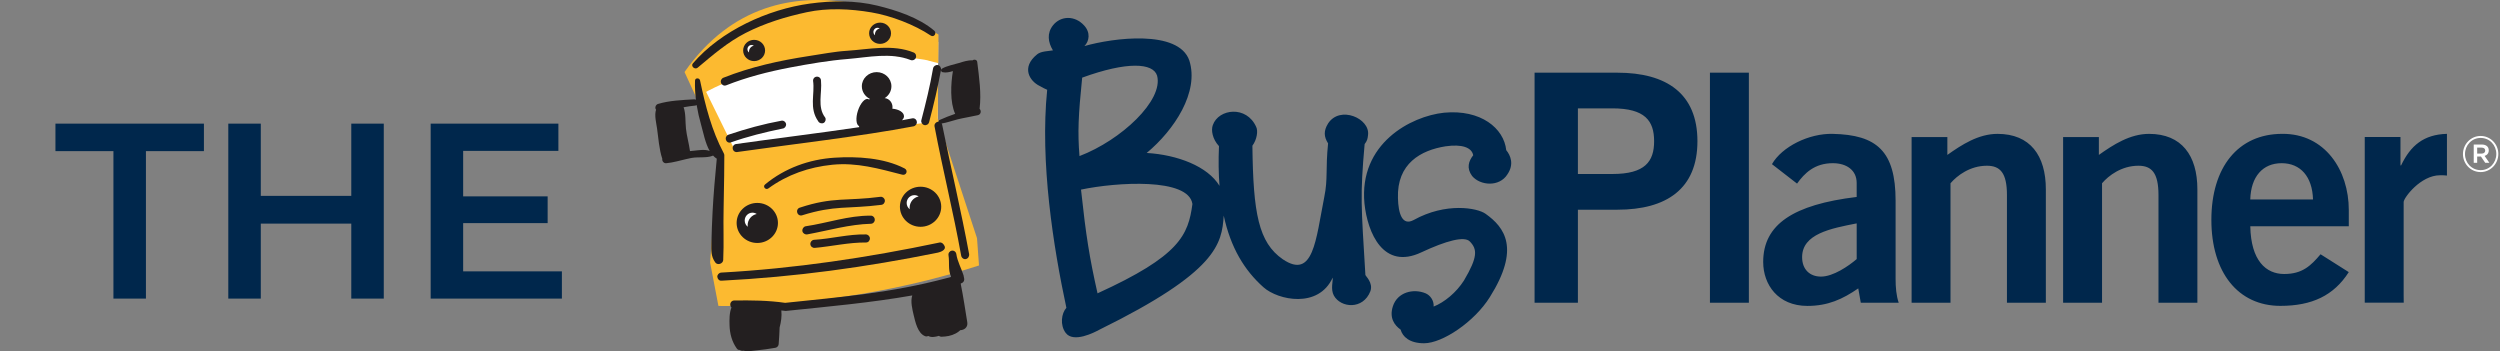 <svg xmlns="http://www.w3.org/2000/svg" width="377" height="53" viewBox="0 0 377 53" fill="none"><rect x="0" y="0" width="377" height="53" fill="#808080" stroke="none"/><path d="M205.781 21.743C206.186 21.21 206.244 20.916 206.302 20.329C206.595 17.858 202.071 15.861 200.274 18.621C199.58 19.738 199.638 20.619 200.274 21.621C199.869 25.62 200.274 26.916 199.695 29.743C198.423 36.154 198.072 42.216 193.44 39.095C189.787 36.565 188.977 32.152 188.862 21.974C189.556 21.034 189.729 19.738 189.44 19.154C187.99 15.861 183.759 16.389 182.895 18.86C182.602 19.624 182.837 20.979 183.821 22.036C183.728 24.21 183.759 26.199 183.902 28.028C182.128 25.087 177.577 23.344 172.922 23.066C177.091 19.593 180.859 13.891 179.351 9.125C177.727 4.418 167.827 5.71 163.534 6.947C164.286 6.184 164.464 4.887 163.476 3.83C162.084 2.303 159.944 2.358 158.783 3.83C157.857 5.009 158.031 6.36 158.783 7.597C158.089 7.715 156.989 7.715 156.411 8.185C153.919 10.186 155.308 12.242 156.758 12.951C157.279 13.245 157.626 13.421 157.915 13.538C156.812 24.421 158.841 37.247 160.811 46.418C160.059 47.245 159.824 49.011 160.696 50.186C161.857 51.776 165.042 50.127 165.794 49.716C183.57 40.971 184.257 36.769 184.538 32.512C185.583 37.345 187.658 40.771 190.547 43.332C192.745 45.275 198.828 46.567 200.972 41.864C201.034 42.33 200.625 43.626 201.146 44.57C202.191 46.45 205.55 46.743 206.653 43.92C207.112 42.627 205.901 41.625 205.901 41.453C205.265 30.863 205.091 29.626 205.785 21.747M163.191 11.709C169.971 9.238 173.909 9.473 174.491 11.416C175.475 15.124 169.103 21.124 162.786 23.536C162.497 19.949 162.613 17.419 163.191 11.713M165.509 44.237C164.29 38.829 163.77 35.594 163.017 28.592C168.348 27.472 179.239 26.767 179.818 30.762C179.181 35.469 177.905 38.586 165.509 44.233M227.144 22.651C227.78 23.415 228.363 24.77 227.318 26.293C226.103 28.236 223.202 28.001 221.987 26.532C221.12 25.353 221.467 24.292 222.161 23.411C221.93 22.236 220.479 21.707 217.992 22.064C214.282 22.651 210.633 24.648 210.811 29.88C210.868 32.175 211.443 34.118 213.182 33.178C218.054 30.472 222.801 31.353 224.02 32.238C226.916 34.29 229.288 37.47 224.656 44.821C222.338 48.529 217.529 51.764 214.748 51.764C212.546 51.764 211.505 50.765 211.212 49.704C210.286 49.058 209.472 47.938 210.051 46.172C210.745 44.057 213.125 43.469 214.976 44.229C215.67 44.527 216.252 45.29 216.195 46.23C217.818 45.584 219.616 44.112 220.773 42.287C222.855 38.758 222.801 37.584 221.64 36.405C220.83 35.582 218.108 36.287 214.34 38.053C208.601 40.763 206.229 35.116 205.762 30.703C204.894 21.641 212.774 17.525 217.753 16.996C223.314 16.468 226.793 19.35 227.14 22.643M243.906 10.961H231.413V45.651H237.947V31.623H243.906C251.287 31.623 255.973 28.498 255.973 21.292C255.973 14.086 251.287 10.961 243.906 10.961ZM243.15 26.238H237.947V16.342H243.15C248.067 16.342 249.44 18.218 249.44 21.292C249.44 24.366 248.067 26.238 243.15 26.238ZM257.859 10.961H263.729V45.651H257.859V10.961ZM285.856 30.276C285.856 22.784 283.017 20.333 276.395 20.188C272.8 20.09 268.732 22.111 267.212 24.754L270.995 27.687C272.129 26.101 273.649 24.609 276.391 24.609C278.47 24.609 279.986 25.667 279.986 27.585V29.7C270.432 30.855 265.889 33.832 265.889 39.502C265.889 42.917 268.114 46.132 272.561 46.132C275.639 46.132 277.861 45.122 280.225 43.489L280.607 45.655H286.326C285.948 44.546 285.856 43.301 285.856 42.048V30.28V30.276ZM279.989 39.068C278.759 40.125 276.445 41.711 274.602 41.711C272.943 41.711 271.759 40.654 271.759 38.778C271.759 35.273 276.067 34.454 279.989 33.687V39.068ZM308.514 28.545V45.651H302.648V29.41C302.648 26.046 301.607 24.993 299.624 24.993C297.067 24.993 295.131 26.481 294.136 27.636V45.651H288.27V20.666H293.662V23.36C295.837 21.821 298.344 20.188 301.229 20.188C306.146 20.188 308.514 23.454 308.514 28.549M331.365 28.545V45.651H325.499V29.41C325.499 26.046 324.458 24.993 322.476 24.993C319.919 24.993 317.975 26.481 316.987 27.636V45.651H311.117V20.666H316.509V23.36C318.688 21.821 321.195 20.188 324.08 20.188C328.997 20.188 331.365 23.454 331.365 28.549M344.166 20.184C337.494 20.184 333.475 25.232 333.475 33.154C333.475 41.077 337.498 46.125 343.885 46.125C348.613 46.125 351.926 44.59 354.194 41.034L349.94 38.343C348.474 40.074 347.194 41.319 344.452 41.319C341.709 41.319 339.438 39.307 339.345 34.118H354.198V31.666C354.198 25.663 350.603 20.137 344.17 20.184M339.341 30.08C339.434 26.626 341.231 24.609 344.07 24.609C346.908 24.609 348.706 26.63 348.802 30.08H339.341ZM369 20.184V26.477C368.714 26.43 368.383 26.43 367.959 26.43C365.024 26.43 362.47 29.841 362.47 30.464V44.472L362.482 45.647H356.604V20.662H361.992V24.942H362.085C363.504 21.962 365.49 20.278 368.992 20.184" fill="#00274C"></path><path d="M371.414 23.243V23.228C371.414 21.747 372.594 20.502 374.079 20.502C375.564 20.502 376.748 21.732 376.748 23.208V23.224C376.748 24.704 375.568 25.949 374.079 25.949C372.59 25.949 371.414 24.72 371.414 23.239M376.443 23.228V23.212C376.443 21.888 375.433 20.8 374.083 20.8C372.733 20.8 371.723 21.904 371.723 23.228V23.243C371.723 24.567 372.733 25.656 374.083 25.656C375.433 25.656 376.443 24.547 376.443 23.228ZM373.038 21.794H374.264C374.862 21.794 375.306 22.092 375.306 22.668C375.306 23.122 375.043 23.4 374.677 23.51L375.398 24.551H374.769L374.125 23.6H373.558V24.551H373.038V21.794ZM374.218 23.165C374.569 23.165 374.769 22.977 374.769 22.715C374.769 22.417 374.569 22.26 374.218 22.26H373.558V23.165H374.218Z" fill="white"></path><path d="M141.41 19.007L110.332 22.852L105.145 11.339L141.483 6.307L141.41 19.007Z" fill="white"></path><path d="M147.333 35.92L141.42 17.875L141.482 10.501L139.322 18.537L110.686 22.398L106.486 13.857C106.486 13.857 113.501 9.655 128.72 7.822C128.72 7.822 139.322 8.773 140.12 9.177L141.49 9.525L141.524 5.214C141.524 5.214 117.593 -9.672 103.227 10.861L108.433 22.198L107.083 39.578L108.337 46.134C108.337 46.134 126.907 46.745 147.633 40.032L147.333 35.916V35.92Z" fill="#FCBA30"></path><path d="M132.332 4.195C132.459 4.195 132.575 4.234 132.671 4.297C132.259 4.383 131.942 4.755 131.942 5.206C131.942 5.249 131.95 5.284 131.954 5.323C131.803 5.206 131.707 5.029 131.707 4.822C131.707 4.473 131.985 4.191 132.328 4.191" fill="#FCBA30"></path><path d="M113.336 6.787C113.463 6.787 113.583 6.826 113.679 6.893C113.263 6.975 112.95 7.351 112.95 7.797C112.95 7.841 112.958 7.876 112.962 7.915C112.811 7.797 112.715 7.621 112.715 7.414C112.715 7.065 112.993 6.783 113.336 6.783" fill="#FCBA30"></path><path d="M112.74 33.964C112.74 34.042 112.752 34.117 112.763 34.195C112.482 33.975 112.293 33.635 112.293 33.251C112.293 32.597 112.817 32.065 113.462 32.065C113.701 32.065 113.924 32.139 114.11 32.264C113.327 32.425 112.736 33.126 112.736 33.964" fill="#FCBA30"></path><path d="M137.17 31.327C137.17 31.405 137.182 31.48 137.193 31.554C136.912 31.339 136.727 30.998 136.727 30.61C136.727 29.953 137.255 29.424 137.895 29.424C138.134 29.424 138.358 29.498 138.539 29.62C137.76 29.78 137.174 30.485 137.174 31.327" fill="#FCBA30"></path><path d="M136.406 25.397C133.294 23.791 129.26 23.564 125.854 23.78C122.047 24.018 118.318 25.362 115.364 27.825C114.978 28.146 115.464 28.706 115.861 28.42C118.727 26.325 122.005 25.201 125.499 24.845C129.221 24.473 132.511 25.432 136.063 26.341C136.688 26.501 136.981 25.695 136.41 25.397" fill="#231F20"></path><path d="M108.724 12.492C108.835 12.809 109.179 12.985 109.487 12.875C112.615 11.638 115.797 10.819 119.172 10.173C122.13 9.617 124.957 9.128 127.88 8.893C131.004 8.634 134.321 7.874 137.314 9.049C137.622 9.175 137.977 9.037 138.104 8.728C138.232 8.419 138.097 8.051 137.792 7.921C134.618 6.629 131.066 7.436 127.73 7.659C125.805 7.776 123.931 8.164 121.983 8.45C117.544 9.135 113.248 10.075 109.105 11.716C108.793 11.83 108.619 12.178 108.727 12.492" fill="#231F20"></path><path d="M140.71 10.296C140.259 12.928 139.615 15.532 138.94 18.12C138.859 18.445 139.063 18.782 139.387 18.864C139.703 18.935 140.039 18.739 140.116 18.402C140.802 15.802 141.416 13.186 141.905 10.535C141.959 10.202 141.743 9.877 141.427 9.81C141.103 9.759 140.779 9.971 140.714 10.296" fill="#231F20"></path><path d="M131.914 33.108C131.914 32.779 131.61 32.497 131.29 32.521C127.934 32.497 124.752 33.641 121.478 34.123C121.15 34.201 120.95 34.534 121 34.863C121.077 35.192 121.401 35.395 121.725 35.348C124.93 34.761 128.081 33.825 131.359 33.743C131.687 33.719 131.938 33.441 131.914 33.108Z" fill="#231F20"></path><path d="M133.437 30.232C133.41 29.903 133.109 29.648 132.789 29.676C127.655 30.357 125.654 29.648 120.648 31.301C120.324 31.375 120.123 31.708 120.22 32.037C120.297 32.366 120.625 32.574 120.949 32.472C125.908 30.921 127.806 31.532 132.885 30.894C133.213 30.87 133.464 30.565 133.437 30.232Z" fill="#231F20"></path><path d="M122.752 36.165C122.428 36.184 122.178 36.494 122.201 36.823C122.224 37.152 122.525 37.406 122.852 37.383C125.456 37.152 127.982 36.545 130.608 36.568C130.936 36.568 131.183 36.29 131.183 35.934C131.16 35.605 130.886 35.35 130.562 35.35C127.932 35.299 125.379 36.008 122.752 36.165Z" fill="#231F20"></path><path d="M123.393 18.306C123.544 18.572 123.914 18.686 124.219 18.533C124.481 18.381 124.596 18.005 124.442 17.734C123.204 16.133 123.991 14.034 123.806 12.166C123.806 11.821 123.547 11.559 123.208 11.559C122.869 11.559 122.61 11.821 122.61 12.166C122.907 14.226 121.97 16.285 123.397 18.302" fill="#231F20"></path><path d="M142.423 37.066C142.257 36.756 142.045 36.533 141.706 36.568C130.818 38.859 119.853 40.496 108.738 41.107C108.403 41.146 108.14 41.448 108.175 41.757C108.21 42.098 108.476 42.368 108.815 42.329C119.969 41.757 130.506 40.308 141.432 38.095C141.771 38.021 142.759 37.715 142.423 37.066Z" fill="#231F20"></path><path d="M109.062 39.192C109.182 36.635 109.054 34.035 109.12 31.466C109.189 28.834 109.243 23.457 109.228 23.422C109.228 23.324 109.205 23.222 109.147 23.116C107.315 19.682 106.37 15.938 105.568 12.132C105.483 11.713 104.82 11.705 104.808 12.163C104.777 13.142 104.831 14.098 104.947 15.041C104.87 14.998 104.777 14.971 104.669 14.979C102.911 15.081 100.909 15.163 99.22 15.676C98.85 15.789 98.715 16.299 98.934 16.541C98.649 17.368 98.977 18.609 99.081 19.357C99.285 20.81 99.397 22.533 99.875 23.955C99.806 24.264 100.08 24.648 100.458 24.616C101.518 24.522 102.587 24.19 103.647 23.951C103.728 23.955 103.805 23.935 103.875 23.9C104.029 23.864 104.183 23.837 104.338 23.81C105.329 23.641 106.555 23.853 107.465 23.492C107.489 23.485 107.504 23.465 107.519 23.449C107.689 23.637 107.878 23.802 108.09 23.931C107.832 26.61 107.593 29.3 107.454 31.994C107.377 33.541 107.311 35.096 107.284 36.647C107.265 37.782 107.192 38.648 107.863 39.576C108.21 40.062 109.039 39.772 109.066 39.192M104.565 22.729C104.399 22.744 104.226 22.768 104.052 22.788C103.898 21.66 103.566 20.524 103.443 19.392C103.331 18.366 103.439 17.152 103.088 16.173C103.674 16.071 104.257 15.973 104.831 15.923C104.924 15.915 104.997 15.883 105.055 15.84C105.221 16.847 105.448 17.845 105.734 18.848C106.054 19.968 106.347 21.581 107.018 22.76C106.285 22.478 105.24 22.666 104.565 22.737" fill="#231F20"></path><path d="M144.872 42.767L145.161 42.619C145.35 42.478 145.435 42.251 145.4 42.035L145.3 41.514C144.961 40.434 144.375 39.431 144.209 38.288C144.147 37.955 143.835 37.739 143.511 37.802C143.187 37.868 142.971 38.186 143.036 38.515C143.21 39.631 142.944 40.676 143.41 41.694L143.387 41.769L142.747 41.945C134.289 44.193 127.069 44.753 118.407 45.669C115.858 45.301 113.289 45.278 110.72 45.313C110.385 45.313 110.123 45.583 110.123 45.928C110.123 46.104 110.196 46.261 110.308 46.37C109.976 47.177 109.991 48.227 110.015 49.022C110.045 50.302 110.362 51.505 111.106 52.554C111.233 52.734 111.399 52.793 111.557 52.773C111.723 52.891 111.939 52.938 112.14 52.883C112.687 53.063 113.489 52.899 113.964 52.852C114.951 52.754 115.946 52.621 116.926 52.448C117.188 52.401 117.4 52.174 117.423 51.9C117.497 51.062 117.531 50.224 117.566 49.39C117.786 48.54 117.921 47.69 117.825 46.817C118.048 46.84 118.268 46.868 118.492 46.891C124.875 46.229 131.258 45.662 137.571 44.553C137.266 45.446 137.59 46.688 137.779 47.506C138.03 48.556 138.389 50.255 139.496 50.69C139.665 50.76 139.839 50.737 140.001 50.67C140.441 50.933 141.1 50.796 141.586 50.647C141.694 50.733 141.817 50.784 141.976 50.78C142.755 50.757 143.445 50.643 144.135 50.279C144.359 50.165 144.598 49.993 144.818 49.789C145.397 49.781 145.987 49.358 145.867 48.606C145.551 46.668 145.262 44.698 144.872 42.771" fill="#231F20"></path><path d="M147.721 16.407C148.014 14.105 147.648 11.626 147.366 9.335C147.324 8.99 146.884 8.916 146.668 9.1C145.966 9.064 145.261 9.299 144.589 9.507C143.776 9.758 142.804 9.918 142.067 10.341C141.805 10.49 141.886 10.835 142.16 10.893C142.653 10.999 143.186 10.874 143.699 10.721C143.375 12.659 143.24 15.416 144.038 17.167C143.236 17.441 142.445 17.75 141.662 18.107C141.662 18.107 141.67 18.111 141.67 18.115C141.566 18.166 141.512 18.26 141.523 18.365C141.489 18.365 141.45 18.365 141.415 18.365C141.08 18.44 140.856 18.745 140.933 19.09C142.167 25.61 143.783 32.052 144.948 38.569C145.018 38.913 145.361 39.145 145.658 39.066C145.997 38.988 146.182 38.643 146.148 38.342C144.948 31.821 143.405 25.379 142.09 18.863C142.079 18.777 142.048 18.694 141.998 18.624C142.808 18.502 143.61 18.193 144.408 17.997C145.423 17.75 146.456 17.602 147.47 17.367C147.964 17.253 147.999 16.662 147.717 16.403" fill="#231F20"></path><path d="M111.164 22.925C119.31 21.762 129.677 20.587 137.776 19.048C138.104 18.97 138.328 18.633 138.251 18.335C138.208 17.995 137.876 17.771 137.549 17.85C137.043 17.944 136.53 18.042 136.01 18.136C136.206 17.959 136.322 17.752 136.322 17.529C136.322 16.949 135.562 16.471 134.567 16.389C134.579 16.311 134.59 16.232 134.59 16.154C134.59 15.437 134.07 14.85 133.41 14.799C134.02 14.419 134.425 13.757 134.425 13.009C134.425 11.831 133.43 10.875 132.199 10.875C130.969 10.875 129.966 11.831 129.966 13.009C129.966 13.832 130.452 14.544 131.162 14.901C131.127 14.94 131.096 14.979 131.065 15.022C131.023 14.983 130.973 14.956 130.923 14.936C130.441 14.772 129.75 15.555 129.376 16.687C129.01 17.803 129.098 18.837 129.561 19.021C129.546 19.056 129.538 19.091 129.546 19.122C129.546 19.142 129.557 19.158 129.569 19.177C123.309 20.109 116.622 20.916 111.014 21.715C110.678 21.758 110.451 22.056 110.493 22.4C110.532 22.741 110.825 22.972 111.161 22.929" fill="#231F20"></path><path d="M110.224 21.471C112.758 20.575 115.369 19.928 117.999 19.392C118.334 19.357 118.562 19.071 118.543 18.726C118.504 18.401 118.203 18.154 117.883 18.194C115.145 18.691 112.48 19.431 109.853 20.312C109.533 20.426 109.36 20.77 109.479 21.091C109.576 21.421 109.911 21.589 110.228 21.475" fill="#231F20"></path><path d="M105.199 10.214C107.525 8.264 109.711 6.368 112.43 4.974C115.358 3.478 118.482 2.526 121.667 1.841C124.83 1.16 128.247 1.332 131.413 1.869C134.348 2.366 137.874 3.701 140.361 5.366C140.851 5.695 141.314 4.99 140.878 4.618C138.556 2.652 135.182 1.551 132.289 0.846C129.007 0.048 125.451 0.083 122.123 0.541C115.794 1.406 108.74 4.61 104.489 9.556C104.123 9.983 104.786 10.555 105.199 10.214Z" fill="#231F20"></path><path d="M114.986 7.624C114.986 8.365 114.396 8.96 113.671 8.96C112.946 8.96 112.355 8.361 112.355 7.624C112.355 6.888 112.946 6.289 113.671 6.289C114.396 6.289 114.986 6.888 114.986 7.624Z" fill="white"></path><path d="M115.376 7.613C115.376 6.724 114.635 6.008 113.721 6.008C112.807 6.008 112.066 6.724 112.066 7.613C112.066 8.502 112.811 9.215 113.721 9.215C114.631 9.215 115.376 8.498 115.376 7.613ZM112.95 7.801C112.95 7.844 112.957 7.88 112.961 7.919C112.811 7.801 112.714 7.625 112.714 7.418C112.714 7.069 112.992 6.787 113.335 6.787C113.463 6.787 113.582 6.826 113.679 6.893C113.262 6.975 112.95 7.347 112.95 7.798" fill="#231F20"></path><path d="M134.066 5.066C134.066 5.838 133.449 6.464 132.689 6.464C131.93 6.464 131.312 5.838 131.312 5.066C131.312 4.295 131.93 3.668 132.689 3.668C133.449 3.668 134.066 4.295 134.066 5.066Z" fill="white"></path><path d="M139.082 30.572C139.082 31.343 138.465 31.97 137.705 31.97C136.945 31.97 136.328 31.343 136.328 30.572C136.328 29.8 136.945 29.174 137.705 29.174C138.465 29.174 139.082 29.8 139.082 30.572Z" fill="white"></path><path d="M134.368 5.016C134.368 4.131 133.627 3.41 132.717 3.41C131.807 3.41 131.062 4.131 131.062 5.016C131.062 5.901 131.803 6.617 132.717 6.617C133.631 6.617 134.368 5.901 134.368 5.016ZM131.946 5.204C131.946 5.247 131.953 5.282 131.957 5.321C131.807 5.204 131.71 5.028 131.71 4.82C131.71 4.471 131.988 4.189 132.331 4.189C132.455 4.189 132.574 4.229 132.671 4.291C132.254 4.377 131.942 4.749 131.942 5.2" fill="#231F20"></path><path d="M138.819 34.201C140.543 34.201 141.936 32.842 141.936 31.178C141.936 29.513 140.543 28.158 138.819 28.158C137.095 28.158 135.707 29.513 135.707 31.178C135.707 32.842 137.103 34.201 138.819 34.201ZM137.89 29.427C138.129 29.427 138.353 29.501 138.534 29.623C137.755 29.783 137.169 30.484 137.169 31.33C137.169 31.409 137.18 31.483 137.192 31.557C136.91 31.342 136.725 31.001 136.725 30.614C136.725 29.956 137.254 29.427 137.894 29.427" fill="#231F20"></path><path d="M115.926 33.573C115.926 34.682 115.043 35.578 113.951 35.578C112.86 35.578 111.977 34.678 111.977 33.573C111.977 32.469 112.86 31.568 113.951 31.568C115.043 31.568 115.926 32.469 115.926 33.573Z" fill="white"></path><path d="M114.198 36.64C115.918 36.64 117.315 35.285 117.315 33.621C117.315 31.957 115.918 30.602 114.198 30.602C112.478 30.602 111.082 31.957 111.082 33.621C111.082 35.285 112.478 36.64 114.198 36.64ZM113.469 32.07C113.708 32.07 113.932 32.145 114.113 32.27C113.331 32.43 112.744 33.131 112.744 33.969C112.744 34.048 112.756 34.122 112.767 34.2C112.486 33.981 112.301 33.644 112.301 33.257C112.301 32.603 112.825 32.07 113.469 32.07Z" fill="#231F20"></path><path d="M17.105 45.029V22.79H8.361V18.644H30.751V22.79H22.006V45.029H17.105ZM52.973 18.644H57.873V45.029H52.973V33.721H39.328V45.029H34.428V18.644H39.328V29.537H52.973V18.644ZM69.844 40.921H84.733V45.029H64.944V18.644H84.205V22.753H69.844V29.613H82.584V33.646H69.844V40.921Z" fill="#00274C"></path></svg>